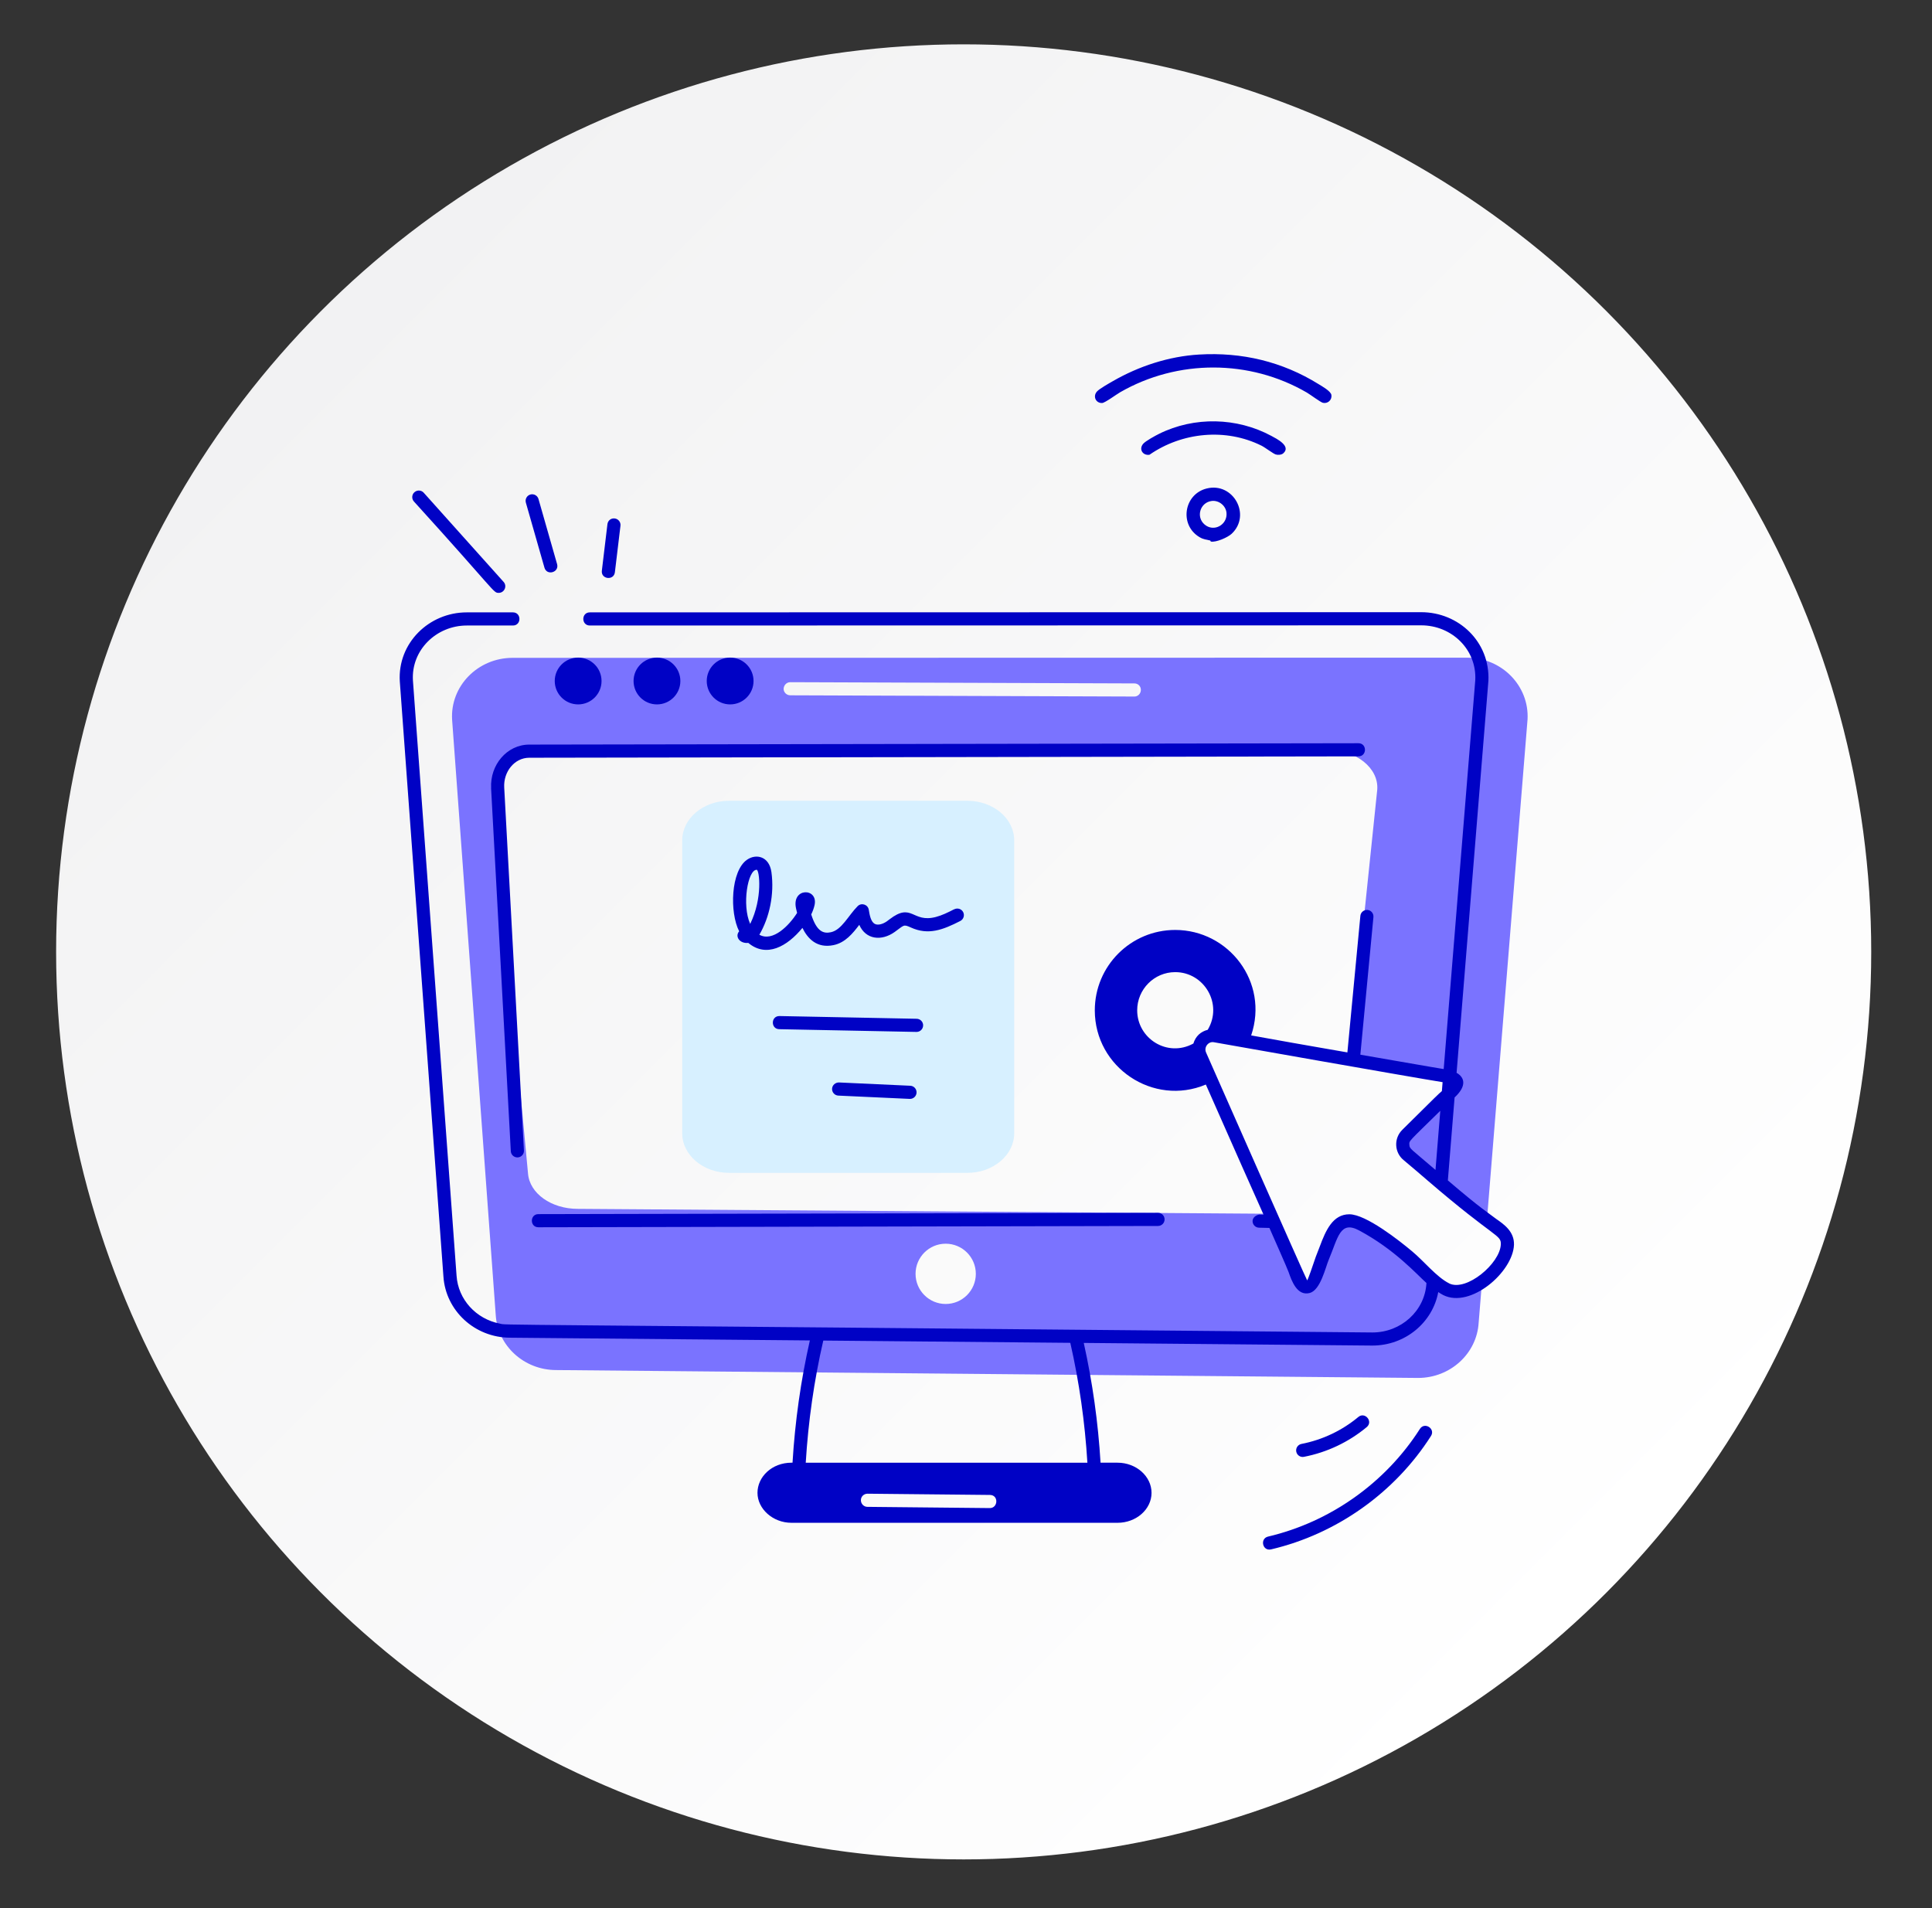 <?xml version="1.0" encoding="UTF-8"?>
<svg id="Layer_1" xmlns="http://www.w3.org/2000/svg" xmlns:xlink="http://www.w3.org/1999/xlink" version="1.1" viewBox="0 0 862.8 852.2">
  <rect x="0" y="0" width="862.8" height="852.2" fill="#333333" stroke="none"/>
  <!-- Generator: Adobe Illustrator 29.5.1, SVG Export Plug-In . SVG Version: 2.1.0 Build 141)  -->
  <defs>
    <style>
      .st0 {
        fill: url(#linear-gradient);
        stroke: url(#linear-gradient1);
        stroke-miterlimit: 10;
      }

      .st1 {
        fill: #d7f0ff;
      }

      .st2 {
        fill: #0002c5;
      }

      .st3 {
        fill: #7a73ff;
      }
    </style>
    <linearGradient id="linear-gradient" x1="1375.51" y1="787.42" x2="2185.11" y2="787.42" gradientTransform="translate(-1385.29 -276.98) rotate(45) scale(1 -1)" gradientUnits="userSpaceOnUse">
      <stop offset="0" stop-color="#f2f2f3"/>
      <stop offset="1" stop-color="#fff"/>
    </linearGradient>
    <linearGradient id="linear-gradient1" x1="1375.01" y1="787.42" x2="2185.61" y2="787.42" gradientTransform="translate(-1385.29 -276.98) rotate(45) scale(1 -1)" gradientUnits="userSpaceOnUse">
      <stop offset="0" stop-color="#f1f1f2"/>
      <stop offset="1" stop-color="#fff"/>
    </linearGradient>
  </defs>
  <circle class="st0" cx="430.36" cy="425.1" r="404.8"/>
  <g>
    <path class="st3" d="M644.39,490.8c-5.4,5.24-10.72,10.56-16.04,15.81-2.66,2.58-2.5,6.89.39,9.23,11.74,9.78,23,20.19,35.29,29.11l18.15-223.7c.78-14.95-11.5-27.54-27.07-27.54l-426.2.08c-15.57,0-27.93,12.68-27,27.7l19.48,265.8c.86,13.77,12.68,24.57,27,24.57l384.89,3.52c14.4,0,26.29-10.88,27.07-24.73l1.49-18.23c-19.59,14.22-20.63-7.83-53.36-25.43-3.6-1.96-6.26-2.11-8.45-1.33-5.01,2.03-6.89,9.94-9.31,15.73-1.1,2.58-3.68,12.44-6.57,13.22-3.68,1.02-5.56-6.96-6.57-9.23-4.68-10.63-9.86-22.43-10.25-23.32l-309.31-2.19c-11.82,0-21.52-6.88-22.22-15.81l-16.04-171.28c-.78-9.7,9.39-17.84,22.22-17.84l350.78-.08c12.83,0,23,8.14,22.3,17.76l-12.52,120.5c47.35,8.26,46.42,7.59,47.65,9.47,1.72,2.66-4.07,6.42-5.79,8.22ZM422.33,555.43c7.43,0,13.46,6.03,13.46,13.46s-6.03,13.46-13.46,13.46-13.46-6.03-13.46-13.46,6.03-13.46,13.46-13.46ZM506.6,311.07l-153.68-.55c-1.64,0-2.97-1.33-2.97-2.89.08-1.64,1.33-2.97,2.97-2.97l153.68.55c1.64,0,2.89,1.25,2.89,2.9s-1.33,2.97-2.89,2.97Z"/>
    <path class="st1" d="M452.93,375.31v130.79c0,9.77-9.38,17.69-20.94,17.69h-106.38c-11.57,0-20.94-7.92-20.94-17.69v-130.79c0-9.77,9.38-17.69,20.94-17.69h106.38c11.57,0,20.94,7.92,20.94,17.69Z"/>
    <path class="st2" d="M258.19,293.68c-5.77,0-10.45,4.68-10.45,10.45s4.68,10.45,10.45,10.45,10.45-4.68,10.45-10.45-4.68-10.45-10.45-10.45Z"/>
    <path class="st2" d="M303.84,304.13c0-5.77-4.68-10.45-10.45-10.45s-10.45,4.68-10.45,10.45,4.68,10.45,10.45,10.45,10.45-4.68,10.45-10.45Z"/>
    <path class="st2" d="M336.52,304.13c0-5.77-4.68-10.45-10.45-10.45s-10.45,4.68-10.45,10.45,4.68,10.45,10.45,10.45,10.45-4.68,10.45-10.45Z"/>
    <path class="st2" d="M240.43,548.09h0l276.73-.58c1.62,0,2.93-1.32,2.93-2.94s-1.31-2.93-2.93-2.93h0l-276.73.58c-3.86,0-3.89,5.87,0,5.87Z"/>
    <path class="st2" d="M219.31,351.98l8.81,162.14c.08,1.57,1.38,2.77,2.93,2.77.05,0,.11,0,.16,0,1.62-.08,2.86-1.47,2.77-3.09l-8.81-162.14c-.38-7,4.57-13.24,11.18-13.26l370.31-.61c3.86,0,3.89-5.87,0-5.87-431.29.71,61.25-.1-370.31.61-10.02.02-17.58,9.13-17.02,19.45Z"/>
    <path class="st2" d="M426.14,406.06c-2.87,1.47-5.46,2.74-8.18,3.45-10.65,2.81-10.58-6.72-20.71,1.05l-1.18.89c-1.67,1.18-4.03,1.98-5.5,1.1-1.62-.96-2.19-3.73-2.59-6.25-.38-2.35-3.28-3.31-4.97-1.61-4.17,4.19-7.11,10.63-11.97,11.64-3.09.65-6.24.02-8.76-7.95.68-1.4,1.18-2.78,1.49-4.16,1.74-7.8-10.35-7.98-8.27,1.5.13.54.28,1.21.47,1.98-3.56,5.66-10.9,13.1-16.85,9.74,4.49-7.7,6.75-17.97,5.39-27.94-.99-7.1-6.84-8.37-10.9-5.55-7.27,5.04-7.83,23.52-3.51,31.96-2,2.29.19,5.59,4.07,5.18,8.11,6.77,17.36,1.63,24.18-6.7,2.36,4.83,6.5,9.23,13.91,7.69,5.22-1.08,8.57-5.23,11.48-9.05,2.94,6.69,9.98,7.3,15.74,3.23,4.31-3.04,3.85-3.62,7.27-2.06,7.82,3.58,14.33,1.08,22.11-2.9,1.44-.74,2.01-2.51,1.28-3.95-.74-1.45-2.52-2-3.95-1.28ZM335.02,412.62c-3.77-8.39-1.08-24.18,2.89-24.18,1.24,0,2.77,12.71-2.89,24.18Z"/>
    <path class="st2" d="M412.26,457.98c.03-1.62-1.25-2.96-2.87-3-2.45-.05-58.88-1.17-61.34-1.22-3.85,0-3.89,5.8-.06,5.87l61.27,1.22h.06c1.6,0,2.9-1.28,2.93-2.87Z"/>
    <path class="st2" d="M406.52,484.89l-31.86-1.47c-1.56-.02-2.99,1.18-3.07,2.8-.07,1.62,1.18,3,2.8,3.07l31.86,1.47h.14c1.56,0,2.86-1.23,2.93-2.8.07-1.62-1.18-3-2.8-3.07Z"/>
    <path class="st2" d="M185.08,219.82c-1.21,1.08-1.31,2.93-.23,4.14,36.92,40.64,35.37,40.81,37.87,40.81s3.89-2.99,2.19-4.89l-35.68-39.83c-1.08-1.21-2.93-1.31-4.14-.23Z"/>
    <path class="st2" d="M236.86,220.85c-1.56.44-2.46,2.07-2.02,3.62l8.3,29.04c1.06,3.75,6.7,2.11,5.64-1.6l-8.3-29.04c-.44-1.57-2.1-2.46-3.62-2.02Z"/>
    <path class="st2" d="M271.27,234.1l-2.49,20.75c-.48,3.87,5.37,4.55,5.82.7l2.49-20.75c.2-1.61-.96-3.07-2.56-3.26-1.7-.21-3.07.96-3.26,2.56Z"/>
    <path class="st2" d="M582.32,650.61c10.3-1.99,19.99-6.58,28.04-13.28,2.99-2.49-.79-6.99-3.76-4.51-7.28,6.07-16.06,10.22-25.39,12.03-1.59.31-2.63,1.85-2.32,3.44.31,1.62,1.89,2.63,3.44,2.32Z"/>
    <path class="st2" d="M567.64,691.95c29.24-6.86,55.27-25.32,71.41-50.65,2.08-3.24-2.84-6.44-4.95-3.15-15.33,24.04-40.05,41.57-67.81,48.08-3.73.89-2.5,6.61,1.34,5.72Z"/>
    <path class="st2" d="M676.12,555.93c.19-5.94-4.5-9.18-7.92-11.55-3.89-3.01-6.37-4.21-21.61-17.22l3.01-37.05c5.53-5.1,4.51-8.95.89-11l14.21-175.1c.76-17.41-13.31-30.61-30.01-30.61l-371.28.08c-3.88,0-3.88,5.87,0,5.87l371.28-.08c13.6,0,24.77,10.72,24.15,24.38l-14.11,173.79c-2.2-.32-1.63-.27-37.22-6.42l5.84-61.46c.15-1.61-1.03-3.04-2.64-3.19-1.6-.12-3.04,1.03-3.19,2.64l-5.8,60.99c-5.46-1.01-13.58-2.27-42.97-7.59,8.05-23.86-10.08-47.1-33.92-47.1-19.8,0-35.91,16.04-35.91,35.91,0,25.55,26.14,43,49.59,33.13,14.53,32.81,19.3,43.74,25.77,58.11l-1.9-.05c-1.38.23-2.96,1.25-3,2.87-.04,1.62,1.25,2.96,2.87,3l4.65.11c2.08,4.71,7.89,17.82,8.58,19.75,1.32,3.78,3.76,10.8,9.43,9.3,4.82-1.3,6.99-11.33,8.51-14.92,4.15-9.8,4.96-17.69,13.66-12.95,15.8,8.49,25.25,19.17,29.94,23.41v.13c-.72,12.32-11.32,21.96-24.13,21.96-411.12-3.88-385.52-3.2-389.62-3.94-10.72-2.05-18.69-10.85-19.38-21.43l-19.48-265.78c-.84-13.57,10.45-24.57,24.06-24.57h20.59c3.88,0,3.88-5.87,0-5.87h-20.59c-16.94,0-30.98,13.78-29.92,30.84l19.48,265.78c.99,15.12,13.85,27.31,29.89,27.31l133.75,1.22c-4.06,17.9-6.63,36.23-7.74,54.6h-.47c-8.78,0-15.18,6.35-15.18,13.46s6.81,13.38,15.18,13.38h145.62c8.37,0,15.18-6.03,15.18-13.38s-6.81-13.46-15.18-13.46h-7.59c-1.08-17.97-3.59-35.91-7.5-53.49l128.87,1.18c14.7,0,26.92-10.3,29.44-23.89.74.48,1.48.97,2.26,1.36,12.21,6.05,31.09-10.31,31.56-22.47v-.02ZM442.05,673.5c-2.48-.02-58.25-.58-54.69-.55-1.57,0-2.9-1.33-2.9-2.97s1.33-2.9,2.97-2.9l54.62.55c4.01,0,3.69,5.87,0,5.87ZM485.61,653.24h-125.78c1.12-18.37,3.71-36.69,7.84-54.55l110.31,1.01c4,17.58,6.54,35.55,7.63,53.54ZM629.39,511.21c-.07-1.85-.5-1.08,13.82-15.14l-2.14,26.41c-11.29-9.7-11.59-9.34-11.67-11.27ZM507.85,451.21c0-9.39,7.59-17.06,16.98-17.06,13,0,21.4,14.27,14.52,25.75-3.14.82-5.38,2.82-6.41,6.14-11.6,6.35-25.09-2.21-25.09-14.84ZM647.19,573.16c-5.67-2.84-11.26-9.94-16.57-14.33-5.69-4.78-20.61-16.54-28.02-16.54s-10.55,7.23-13.22,14.4c-1.67,4.49-1.3,3.11-2.41,6.43-.73,2.15-2.66,7.85-3.2,8.7-.36-.21-45-101.4-45.16-101.77-1.09-2.48,1.14-5.1,3.52-4.59,3.24.59,88.96,15.74,102.11,17.83l-.32,3.99c-2.03,1.76-1.56,1.33-17.63,17.24-3.93,3.82-3.63,10.19.56,13.59,3.55,2.95,7.05,5.97,10.54,8.97,30.53,26.26,33,24.19,32.85,28.66-.35,8.6-15.42,21.19-23.06,17.43Z"/>
    <path class="st2" d="M535.43,158.34c19.14-1.15,37.23,3.14,53.44,13.22,1.5.93,5.47,3.12,5.72,4.85.32,2.18-1.61,3.98-3.78,3.49-1.04-.23-5.7-3.71-7.15-4.56-25.6-14.91-57.72-14.93-83.39-.18-1.61.92-6.81,4.76-8.06,4.82-2.83.13-4.29-3-2.29-5.17,1.16-1.26,5.42-3.64,7.1-4.61,11.59-6.67,24.97-11.06,38.4-11.86Z"/>
    <path class="st2" d="M573.1,202.44c-.8.71-2.35.83-3.35.53-1.19-.36-4.72-3.1-6.36-3.92-15.98-7.97-35.5-6.04-50.05,4.04-2.96.46-4.85-2.43-2.85-4.85,1.06-1.28,5.54-3.7,7.19-4.52,15.7-7.77,34.7-7.34,50.09.95,2.24,1.21,8.99,4.54,5.33,7.77Z"/>
    <path class="st2" d="M540.71,241.86c-.06-.01-.07-.42-.29-.48-1.86-.51-2.82-.36-4.74-1.5-9.13-5.42-7.03-19.23,3.28-21.74,11.81-2.88,19.95,11.89,11.09,20.23-1.75,1.64-7.02,3.97-9.35,3.48ZM541.13,223.73c-5.14.64-7.16,7.07-3.21,10.49,4.17,3.61,10.36.12,9.81-5.25-.33-3.17-3.43-5.64-6.6-5.24Z"/>
  </g>
</svg>